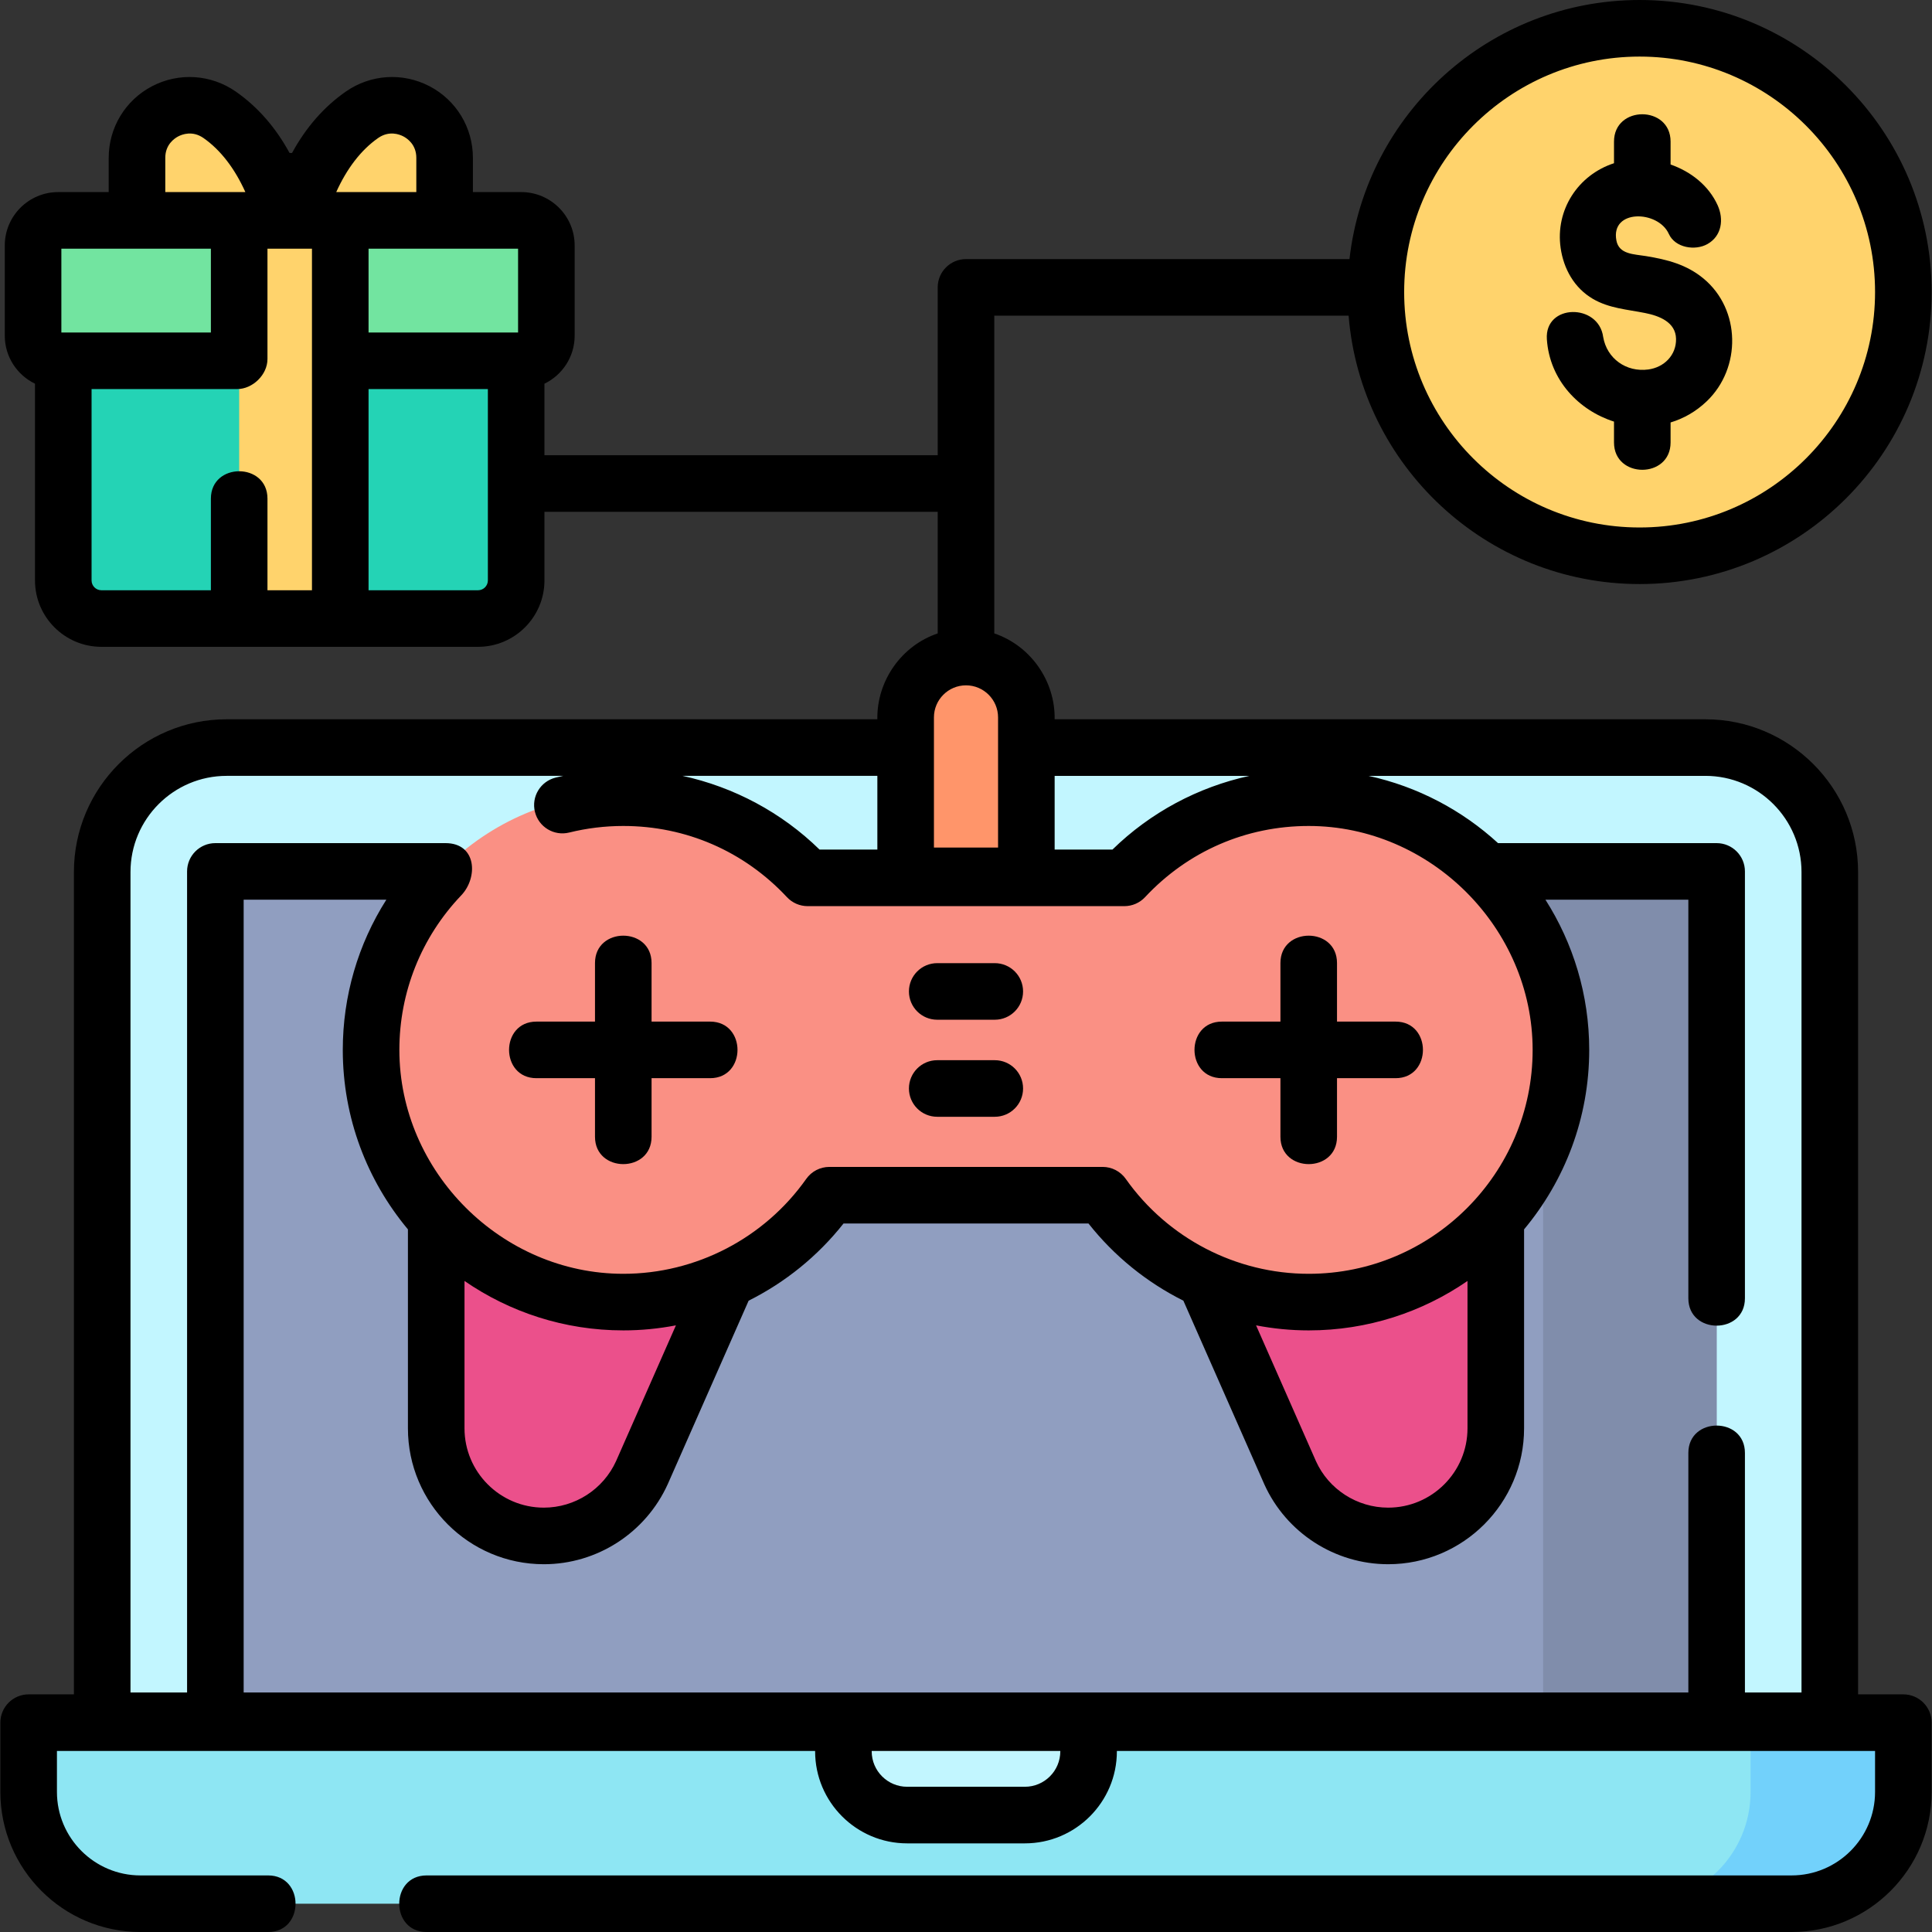 <svg id="Layer_1" enable-background="new 0 0 512 512" height="512" viewBox="0 0 512 512" width="512" xmlns="http://www.w3.org/2000/svg"><rect x="0" y="0" width="512" height="512" fill="#333333" stroke="none"/><circle cx="434.514" cy="77.391" fill="#ffd36c" r="69.894"/><path d="m278.991 198.116h172.95c18.211 0 32.974 14.763 32.974 32.974v225.098h-457.83v-225.098c0-18.211 14.763-32.974 32.974-32.974h174.95z" fill="#c2f6ff"/><path d="m393.949 230.936h60.977v225.251h-397.852v-225.251h60.977z" fill="#909ec0"/><path d="m408.943 230.936h45.983v225.252h-45.983z" fill="#808dab"/><path d="m474.769 504.503h-437.538c-16.369 0-29.639-13.27-29.639-29.639v-18.677h496.816v18.677c0 16.369-13.27 29.639-29.639 29.639z" fill="#8ee6f3"/><path d="m463.923 456.187v18.688c0 16.363-13.265 29.628-29.628 29.628h40.485c16.363 0 29.628-13.265 29.628-29.628v-18.688z" fill="#72d1fb"/><path d="m223.512 456.187v7.936c0 9.327 7.561 16.888 16.888 16.888h31.2c9.327 0 16.888-7.561 16.888-16.888v-7.936z" fill="#c2f6ff"/><path d="m115.601 302.078v76.44c0 15.752 12.769 28.521 28.521 28.521 11.201 0 21.365-6.557 25.984-16.762l21.882-49.633z" fill="#eb508b"/><path d="m396.399 304.077v74.441c0 15.752-12.769 28.521-28.521 28.521-11.201 0-21.366-6.557-25.984-16.762l-21.883-49.635z" fill="#eb508b"/><path d="m346.824 210.387c-19.287 0-36.654 8.18-48.854 21.246h-83.94c-12.199-13.067-29.567-21.246-48.854-21.246-36.913 0-66.838 29.924-66.838 66.838s29.924 66.838 66.838 66.838c22.569 0 42.511-11.198 54.612-28.328h72.423c12.102 17.131 32.043 28.328 54.612 28.328 36.913 0 66.838-29.924 66.838-66.838s-29.924-66.838-66.837-66.838z" fill="#fa9084"/><path d="m271.994 231.633h-31.988v-41.514c0-8.833 7.161-15.994 15.994-15.994 8.833 0 15.994 7.161 15.994 15.994z" fill="#ff956a"/><path d="m90.19 95.613h46.598v58.209c0 5.577-4.521 10.307-10.097 10.307h-99.824c-5.577 0-10.097-4.73-10.097-10.307v-58.209h46.051" fill="#24d3b5"/><path d="m62.821 95.613h-47.408c-3.671 0-6.647-2.976-6.647-6.647v-23.915c0-3.671 2.976-6.647 6.647-6.647h122.733c3.671 0 6.647 2.976 6.647 6.647v23.915c0 3.671-2.976 6.647-6.647 6.647h-47.956" fill="#72e4a0"/><path d="m72.068 48.035c-3.767-8.562-8.785-14.076-13.869-17.616-9.238-6.432-21.894.149-21.894 11.406v16.577h81.523v-16.576c0-11.257-12.656-17.838-21.894-11.406-5.084 3.539-10.102 9.053-13.869 17.616h-9.997z" fill="#ffd36c"/><path d="m63.385 58.403h26.788v105.725h-26.788z" fill="#ffd36c"/><path d="m427.727 111.73v5.529c0 9.648 14.994 9.664 14.994 0v-5.302c3.44-1.035 6.727-2.873 9.606-5.637 9.194-8.825 8.99-24.29-.833-32.465-4.519-3.76-9.617-5.052-15.274-5.986-3.207-.53-7.152-.43-7.858-4.123-1.603-8.38 11.043-8.074 13.888-1.766 1.677 3.72 7.005 4.54 10.258 2.689 3.821-2.174 4.344-6.588 2.69-10.257-2.359-5.23-7.093-8.937-12.477-10.816v-6.072c0-9.648-14.994-9.664-14.994 0v5.73c-9.524 3.094-15.595 12.373-14.142 22.466.8 5.553 3.617 10.6 8.551 13.488 4.275 2.502 9.098 2.802 13.829 3.746 3.712.741 8.118 2.38 8.203 6.854.082 4.328-3.179 7.55-7.36 8.109-5.838.782-10.97-2.896-11.947-8.603-1.198-8.989-15.555-8.867-14.927.581.72 10.826 8.455 18.865 17.793 21.835z"/><path d="m504.408 449.023h-11.996v-217.934c0-22.316-18.154-40.47-40.47-40.47h-172.451c.176-10.143-6.361-19.503-15.994-22.757v-84.203h93.901c3.204 39.751 36.554 71.124 77.116 71.124 42.674 0 77.391-34.718 77.391-77.391s-34.717-77.392-77.391-77.392c-39.722 0-72.534 30.086-76.886 68.664h-101.628c-4.141 0-7.497 3.356-7.497 7.497v44.484h-104.218v-18.956c4.728-2.292 8.005-7.125 8.005-12.722v-23.916c0-7.8-6.345-14.145-14.145-14.145h-12.82v-9.081c0-8.001-4.404-15.271-11.493-18.973-7.101-3.709-15.602-3.168-22.183 1.415-5.781 4.025-10.561 9.485-14.253 16.27h-.66c-3.692-6.786-8.472-12.245-14.254-16.271-6.58-4.58-15.082-5.124-22.182-1.415-7.089 3.703-11.493 10.973-11.493 18.973v9.081h-13.394c-7.8 0-14.145 6.345-14.145 14.145v23.915c0 5.597 3.276 10.431 8.005 12.722v52.134c0 9.701 7.893 17.594 17.594 17.594h36.518 26.789 36.518c9.701 0 17.594-7.893 17.594-17.594v-18.183h104.217v32.222c-9.629 3.252-16.171 12.61-15.994 22.757h-172.451c-22.316 0-40.47 18.154-40.47 40.47v217.934h-11.996c-4.141 0-7.497 3.356-7.497 7.497v18.355c0 20.473 16.654 37.127 37.125 37.127h33.849c9.671 0 9.671-14.994 0-14.994h-33.849c-12.203 0-22.13-9.928-22.13-22.13v-10.857h200.926v.105c0 13.446 10.939 24.385 24.385 24.385h31.199c13.446 0 24.385-10.939 24.385-24.385v-.105h200.926v10.857c0 12.203-9.928 22.13-22.13 22.13h-361.728c-9.671 0-9.671 14.994 0 14.994h361.727c20.471 0 37.125-16.654 37.125-37.125v-18.355c0-4.141-3.356-7.497-7.497-7.497zm-69.894-434.029c34.406 0 62.397 27.991 62.397 62.397s-27.991 62.397-62.397 62.397-62.397-27.991-62.397-62.397 27.991-62.397 62.397-62.397zm-297.218 73.122h-.508-39.117v-22.216h20.157 19.468zm-37.079-51.544c2.899-2.021 5.634-.972 6.673-.43 1.035.541 3.44 2.175 3.44 5.682v9.081h-21.225c2.769-6.141 6.503-11.123 11.112-14.333zm-56.415 5.253c0-3.507 2.405-5.142 3.44-5.682 1.041-.543 3.774-1.588 6.672.429 4.61 3.211 8.344 8.193 11.113 14.335h-21.225zm-27.539 24.075h20.042 19.583v22.215h-39.118-.508v-22.215zm54.619 90.522v-24.281c0-9.671-14.994-9.671-14.994 0v24.281h-29.021c-1.433 0-2.6-1.167-2.6-2.6v-50.712h38.553c4.142 0 8.061-3.8 8.061-7.956v-29.254h11.794v90.521h-11.793zm58.409-2.6c0 1.433-1.167 2.6-2.6 2.6h-29.02v-53.312h31.62zm348.127 77.267v217.434h-14.994v-63.477c0-9.671-14.994-9.671-14.994 0v63.477h-158.942-64.976-158.941v-210.09h37.814c-7.507 11.809-11.543 25.533-11.543 39.8 0 18.079 6.493 34.665 17.262 47.564v52.721c0 19.861 16.158 36.018 36.019 36.018 14.114 0 26.994-8.308 32.843-21.234l21.429-48.606c9.675-4.842 18.3-11.782 25.149-20.457h64.913c6.849 8.675 15.474 15.615 25.149 20.457l21.457 48.673c5.82 12.859 18.7 21.167 32.815 21.167 19.861 0 36.018-16.157 36.018-36.018v-52.721c10.769-12.9 17.262-29.486 17.262-47.564 0-14.635-4.268-28.283-11.6-39.8h37.871v105.626c0 9.671 14.994 9.671 14.994 0v-113.123c0-4.141-3.356-7.497-7.497-7.497h-57.93c-9.51-8.715-21.289-14.982-34.335-17.825h89.282c14.047-.001 25.475 11.428 25.475 25.475zm-312.242 121.479c4.723 0 9.39-.459 13.95-1.335l-15.851 35.953c-3.397 7.506-10.915 12.356-19.154 12.356-11.592 0-21.023-9.431-21.023-21.023v-39.051c11.974 8.253 26.468 13.1 42.078 13.1zm167.698-1.335c4.56.876 9.227 1.335 13.95 1.335 15.61 0 30.105-4.847 42.078-13.101v39.051c0 11.592-9.431 21.023-21.024 21.023-8.238 0-15.756-4.85-19.124-12.288zm-1.754-145.62c-13.602 2.963-26.255 9.698-36.303 19.531h-15.325v-19.531zm-83.617-15.494c0-4.685 3.812-8.497 8.497-8.497s8.497 3.812 8.497 8.497v34.487h-16.994zm-14.994 35.025h-15.325c-10.048-9.833-22.701-16.568-36.303-19.531h51.628zm-197.927 5.945c0-14.048 11.428-25.476 25.476-25.476h89.189c-.672.147-1.343.3-2.01.466-4.019.996-6.469 5.062-5.473 9.081.995 4.018 5.058 6.467 9.081 5.473 4.657-1.154 9.48-1.74 14.332-1.74 16.612 0 32.016 6.7 43.373 18.865 1.418 1.519 3.403 2.381 5.48 2.381h83.942c2.077 0 4.062-.862 5.48-2.381 11.357-12.165 26.761-18.865 43.373-18.865 32.289 0 59.34 27.051 59.34 59.34 0 32.72-26.62 59.34-59.34 59.34-19.234 0-37.361-9.405-48.489-25.157-1.406-1.99-3.689-3.172-6.124-3.172h-72.422c-2.435 0-4.718 1.182-6.124 3.172-11.128 15.752-29.255 25.157-48.489 25.157-32.279 0-59.34-27.048-59.34-59.34 0-15.325 5.824-29.87 16.398-40.955 4.467-4.679 4.148-13.84-4.183-13.84h-60.978c-4.141 0-7.497 3.356-7.497 7.497v217.587h-14.995zm246.409 233.034c0 5.178-4.213 9.391-9.391 9.391h-31.2c-5.178 0-9.391-4.213-9.391-9.391v-.105h49.982z"/><path d="m142.159 285.73h15.52v15.52c0 9.671 14.994 9.671 14.994 0v-15.52h15.52c9.671 0 9.671-14.994 0-14.994h-15.52v-15.52c0-9.671-14.994-9.671-14.994 0v15.52h-15.52c-9.671 0-9.671 14.994 0 14.994z"/><path d="m323.807 285.73h15.52v15.52c0 9.671 14.994 9.671 14.994 0v-15.52h15.52c9.671 0 9.671-14.994 0-14.994h-15.52v-15.52c0-9.671-14.994-9.671-14.994 0v15.52h-15.52c-9.671 0-9.671 14.994 0 14.994z"/><path d="m248.373 270.238h15.254c4.141 0 7.497-3.356 7.497-7.497s-3.356-7.497-7.497-7.497h-15.254c-4.141 0-7.497 3.356-7.497 7.497s3.356 7.497 7.497 7.497z"/><path d="m248.373 295.957h15.254c4.141 0 7.497-3.356 7.497-7.497s-3.356-7.497-7.497-7.497h-15.254c-4.141 0-7.497 3.356-7.497 7.497s3.356 7.497 7.497 7.497z"/></svg>